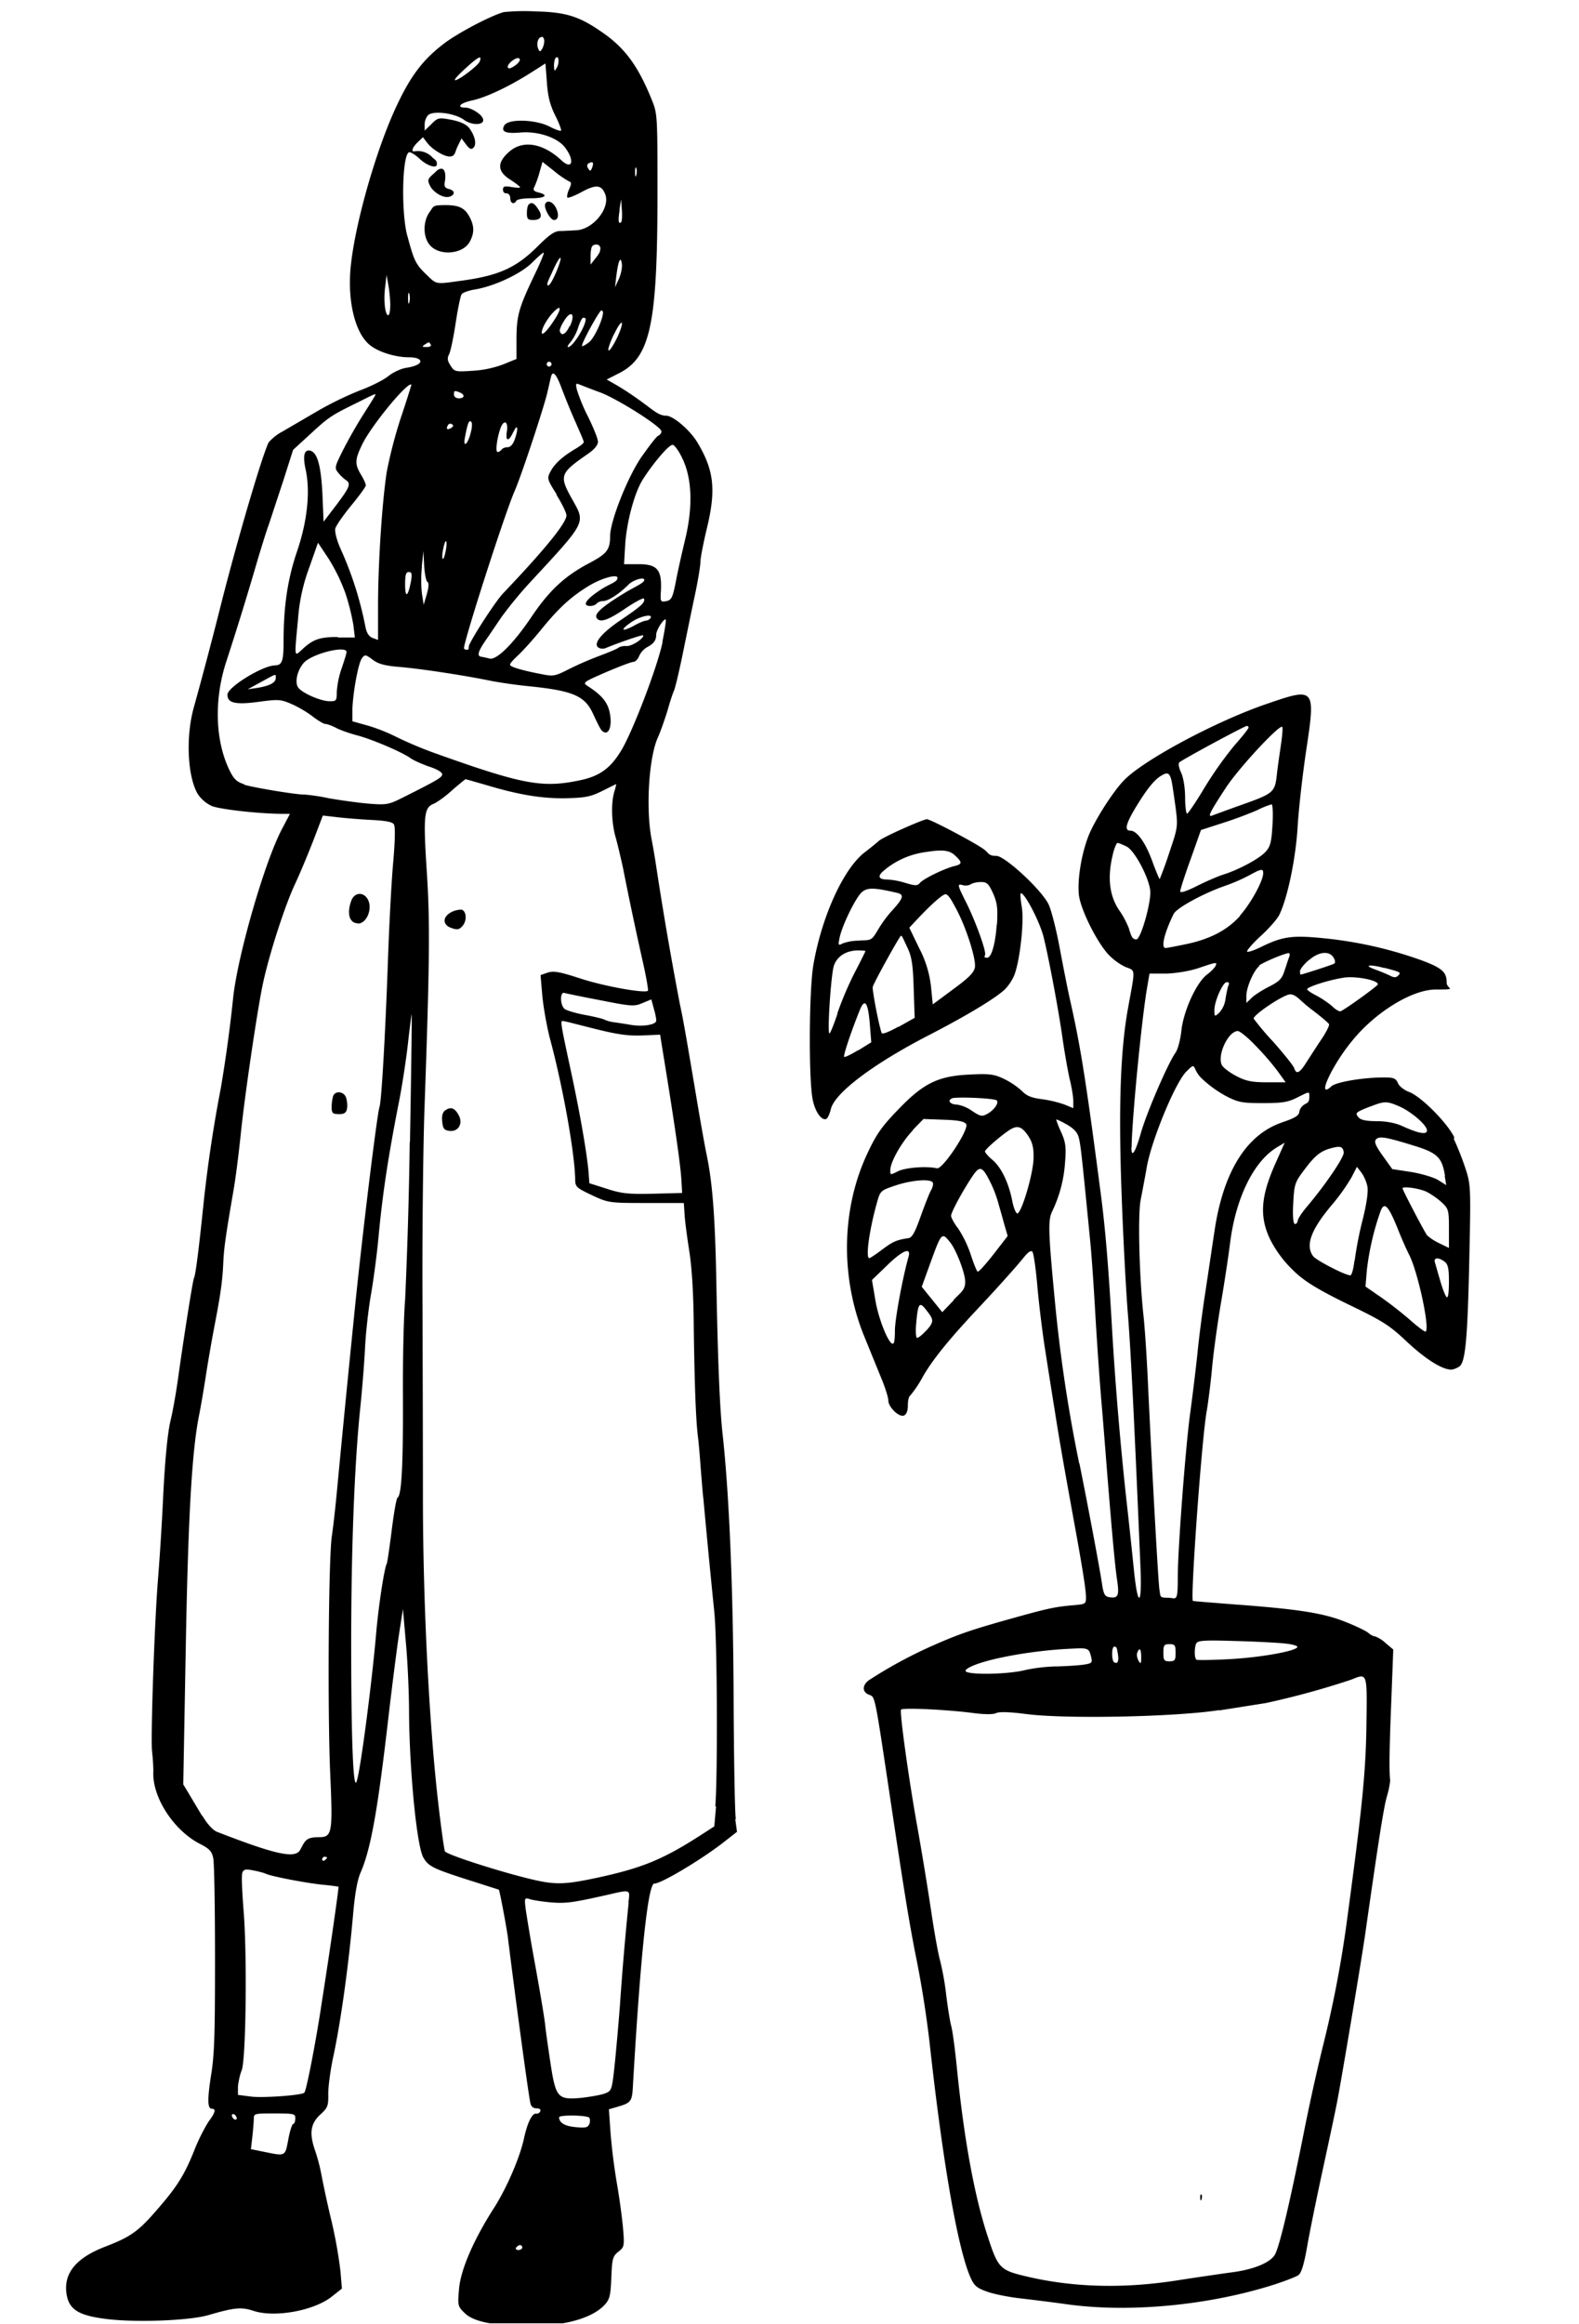 <svg viewBox="0 0 274 403" fill="none" xmlns="http://www.w3.org/2000/svg"><g clip-path="url(#a)" fill="#000"><path d="M80.04 157.74a3.8 3.8 0 0 0-1.7.42c-1.56.8-1.6 2.2-.04 2.75 1.06.38 1.4.3 1.95-.34.85-.93.68-2.7-.21-2.83Z"/><path d="M127.68 315.44c-.17-1.18-.34-10.93-.38-21.64-.08-18.3-.76-34.61-1.9-45.03-.51-4.53-.85-13.18-1.1-26.77-.22-10.89-.64-16.82-1.7-21.86-.34-1.65-1.1-5.93-1.7-9.53-1.98-11.74-2.32-13.69-2.92-16.48a635.4 635.4 0 0 1-4.02-23.3 124.1 124.1 0 0 0-.93-5.5c-.97-5.3-.42-13.82 1.06-17.29.6-1.31 1.35-3.56 1.78-4.95.38-1.4.89-2.89 1.06-3.27.2-.38.84-3.05 1.44-5.93.59-2.88 1.52-7.45 2.11-10.2.6-2.76 1.06-5.56 1.06-6.23 0-.68.51-3.27 1.1-5.76 1.66-6.78 1.27-10.21-1.69-15.08-1.27-2.08-4.15-4.54-5.38-4.54-1.23 0-2.2-.93-3.77-2.07a56.38 56.38 0 0 0-4.66-3.14l-1.86-1.06 2.16-1.1c5.42-2.75 6.65-8.47 6.65-31.18 0-13.6 0-13.8-1.02-16.3-2.28-5.64-4.53-8.77-8.25-11.4-4.16-2.96-6.48-3.73-11.9-3.85a35.9 35.9 0 0 0-5.51.12c-2.29.64-7.92 3.6-10.33 5.43-3.56 2.7-5.72 5.46-8.14 10.59-3.47 7.24-7.2 20.07-8.04 27.74-.68 5.97.6 11.6 3.09 13.81 1.44 1.31 4.53 2.29 7.03 2.29s2.8 1.31-.5 1.82c-.94.13-2.34.8-3.18 1.48-.85.68-3.01 1.74-4.83 2.42a58.43 58.43 0 0 0-7.41 3.6l-6.1 3.56a8.35 8.35 0 0 0-2.37 1.86c-1.06 2.03-5.34 16.52-8.26 28.04a780.01 780.01 0 0 1-4.7 17.8c-1.48 5.12-1.15 12.2.68 15.2a5.99 5.99 0 0 0 2.4 2.03c1.36.55 7.8 1.32 12.25 1.36h1.31l-1.4 2.67c-3 5.67-7.75 22.15-8.47 29.4a247.97 247.97 0 0 1-2.11 15.42 240.76 240.76 0 0 0-2.97 19.7c-.89 8.68-1.44 12.87-1.7 13.3-.2.33-1.86 10.88-2.79 17.62-.3 2.11-.84 5.33-1.31 7.24-.5 2.2-.93 6.74-1.23 12.7a472.3 472.3 0 0 1-.89 14.37c-.63 7.54-1.31 27.66-1.06 30.07.13 1.2.26 2.88.22 3.82-.09 4.4 3.64 10.04 8.13 12.32 1.65.85 2.03 1.28 2.28 2.5.17.85.3 8.6.3 17.29 0 12.75-.08 16.64-.68 20.29-.68 4.36-.63 5.84.17 5.84s.43.85-.63 2.25a32.3 32.3 0 0 0-2.54 5.17c-1.7 4.19-2.97 6.22-6.78 10.54-2.92 3.35-4.36 4.32-8.55 5.93-5.21 2-7.42 4.75-6.7 8.52.47 2.37 2.04 3.39 6.4 3.98 5 .72 14.7.38 18.12-.6 4.62-1.35 5.76-1.43 7.84-.76 3.68 1.23 10.5 0 13.6-2.45l1.77-1.4-.25-3a79.37 79.37 0 0 0-1.61-8.95 186.1 186.1 0 0 1-1.7-7.83 31.49 31.49 0 0 0-1.05-4.03c-1.1-3.09-.85-4.78.84-6.35 1.32-1.19 1.44-1.53 1.4-3.64 0-1.27.38-4.11.85-6.31 1.31-6.02 2.7-16.06 3.47-24.87.3-3.43.72-5.89 1.31-7.2 1.78-4.11 2.97-10.89 4.83-27.03.6-5.12 1.4-11.44 1.78-13.98l.72-4.66.5 5.72c.3 3.14.56 8.69.56 12.29.08 10.2 1.35 23.21 2.5 25.12.89 1.52 1.69 1.9 7.92 3.9 2.79.88 5.12 1.64 5.16 1.64.13.09 1.31 6.32 1.57 8.27 1.14 9.27 3.51 26.9 3.9 28.72.12.63.5.93 1.05.93s.8.21.68.5c-.13.3-.42.47-.68.43-.72-.17-1.56 1.53-2.16 4.32-.72 3.3-2.96 8.51-5.2 12.03-3.48 5.42-5.76 10.63-6.06 13.98-.25 2.92-.25 3.05.97 4.24 1.53 1.52 5.13 2.24 11.31 2.24 6.06 0 10.84-1.35 13-3.68.85-.94 1.02-1.57 1.14-4.7.13-3.31.26-3.73 1.23-4.5 1.02-.8 1.06-.97.8-4.1-.16-1.79-.63-5.26-1.05-7.67a106.9 106.9 0 0 1-1.1-8.64l-.3-4.28 1.74-.51c2.03-.6 2.28-.93 2.41-3.22 1.31-22.83 2.63-35.41 3.73-35.41 1.23 0 8.3-4.24 12.07-7.2l2.28-1.78-.3-2.16.1-.05Zm-17.28-286.31c.13.3.13.85 0 1.27-.12.42-.2.17-.2-.5 0-.73.08-1.02.2-.77Zm-2.92 7.33.3-1.9.13 1.86c.08 1.01 0 1.94-.09 2.07-.5.5-.6-.17-.3-2.03h-.04Zm-.5 11.22c.3-2.5.76-3.43.93-1.86.08.6-.17 1.74-.51 2.54l-.68 1.44.25-2.12Zm-.43 10.3c.68-1.44 1.31-2.3 1.36-1.95.08.38-.38 1.65-.98 2.84-1.57 3.05-1.9 2.24-.38-.94v.05Zm-39.17-3.3c-.55 0-.85-2.55-.55-4.88l.25-2.12.3 1.7c.17.93.34 2.5.34 3.47 0 .98-.13 1.78-.34 1.78v.04Zm22.57 335.49c-.38 0-.55-.22-.38-.43.17-.2.42-.42.68-.42.25 0 .38.21.38.42s-.3.43-.68.43Zm24.6-210.75.3 1.91c2.16 13.13 3.22 20.5 3.39 23.26l.13 2.28-5 .13c-4.2.09-5.46 0-8.05-.85l-3.05-.97-.12-1.65c-.22-3.01-1.4-10-3.1-17.88-1.73-8-1.82-8.6-1.43-8.6.38 0 2.54.6 5.42 1.31 4.02 1.02 5.88 1.28 8.34 1.2l3.18-.14Zm-1.52-6.1.42 1.57c.26.85.43 1.78.43 2.08 0 .72-2.25 1.1-4.36.76a93.9 93.9 0 0 0-3.01-.47 5.7 5.7 0 0 1-1.65-.46c-.22-.13-1.74-.51-3.35-.8-1.6-.3-3.22-.77-3.56-1.07-.76-.63-.8-2.96-.04-2.75.3.08 3.14.68 6.27 1.27 5.33 1.06 5.89 1.1 7.28.5l1.53-.63h.04Zm1.95-62.01c-.85 4.2-5.17 15.5-7.16 18.8-1.9 3.14-3.77 4.5-7.28 5.22-6.48 1.35-9.87.72-25.37-4.83a69.44 69.44 0 0 1-6.31-2.67 30.69 30.69 0 0 0-5.12-2.03l-2.59-.72v-2.08c.09-2.88 1.02-8 1.65-8.85.51-.68.64-.68 1.87.25 1.01.76 2.16 1.06 4.83 1.27 3.76.34 10.54 1.36 15.37 2.33 1.6.34 4.83.8 7.11 1.02 7.37.76 9.45 1.65 10.84 4.57 1.4 2.97 1.53 3.22 2.08 3.4.85.29 1.31-1.32.93-3.27-.34-1.86-1.31-3.1-3.77-4.7-1.01-.64-.97-.68 3.1-2.46 2.28-.97 4.4-1.78 4.74-1.78.33 0 .8-.46 1.01-1.02a3.4 3.4 0 0 1 1.36-1.52c1.18-.63 1.6-1.19 1.6-2.2 0-.8 1.36-2.88 1.66-2.59.08.09-.17 1.83-.6 3.9l.05-.04Zm-56.37-.85c-3.09 0-4.28.38-6.18 2.16-1.4 1.31-1.36 1.53-.72-5.2a32 32 0 0 1 1.95-8.99l1.52-4.32 1.86 2.8a31.91 31.91 0 0 1 2.93 6.05 39.07 39.07 0 0 1 1.35 5.43l.26 2.16h-2.93l-.04-.09Zm1.53 2.59c0 .2-.38 1.48-.85 2.83a15.77 15.77 0 0 0-.85 4.11c0 1.53-.08 1.61-1.23 1.61-1.6 0-5.04-1.52-5.54-2.5-.64-1.18.25-3.72 1.56-4.61 2.2-1.49 6.9-2.46 6.9-1.44Zm13.89-52.87c-.8 0-.85-.09-.34-.42.8-.51.76-.51 1.06 0 .12.25-.17.42-.72.42Zm2.88 34.99c.17-.85.38-1.44.5-1.31.13.12.09.89-.08 1.73-.17.85-.38 1.44-.5 1.32-.14-.13-.1-.9.08-1.74Zm27.4-41.34c.17 0 .33.16.33.33 0 1.23-1.52 4.45-2.4 5.17-.6.47-1.15.76-1.24.68-.25-.25 3.01-6.18 3.35-6.18h-.04Zm-1.83-7.93v-1.48c0-.8.13-1.6.3-1.74.51-.5 1.4-.3 1.4.39 0 .67-.38 1.14-.85 1.73l-.84 1.06v.04Zm-3.9 14.28c-.2 0 0-.38.43-.85a8.35 8.35 0 0 0 1.32-2.54c.3-.93.67-1.7.89-1.7.2 0 .42.1.42.22 0 1.27-2.25 4.87-3.05 4.87Zm-2.02 25.63c.93 1.48 1.73 3.09 1.73 3.56 0 1.3-3.64 5.8-10.97 13.5-1.4 1.45-5.97 8.57-5.97 9.24 0 .68-.2.55-.42.55-.21 0-.42-.12-.42-.25 0-1.31 7.07-23.34 8.8-27.28 1.23-2.84 5-14.28 5.64-16.94.3-1.28.59-2.59.67-2.88.3-1.15.94-.43 1.87 2.11.55 1.44 1.6 4.07 2.37 5.76.76 1.74 1.44 3.27 1.44 3.48 0 .21-.72.76-1.61 1.27-2.16 1.31-3.47 2.5-4.2 3.9-.59 1.14-.54 1.3 1.1 3.9l-.03.08Zm-15.88-9.96c.46-2.41.67-3 1.05-2.75.22.13.22.89 0 1.74-.46 2.11-1.44 3.05-1.05 1.01Zm8.42-.93c.72-1.65.9-.6.21 1.31-.3.85-.76 1.32-1.22 1.32-.47 0-.9.2-1.06.42-.17.21-.47.42-.68.42-.42 0-.13-2.37.5-4.15.6-1.56 1.36-1.18 1.11.51-.3 1.87.34 1.9 1.14.09v.08Zm5.76-11.78c0-.2.21-.42.43-.42.2 0 .42.21.42.42 0 .22-.21.43-.42.43a.46.46 0 0 1-.43-.43Zm3.98-6.6c-.67 1.44-1.4 1.82-1.7.89-.08-.22.26-1.06.77-1.83 1.19-1.94 2-1.18.98.98l-.05-.04Zm-3-2.2c1.35-1.49 1.73-1.15.67.63-1.22 2.03-2.5 3.43-2.5 2.71 0-.72.81-2.2 1.83-3.35Zm.12-7.46c1.27-2.8 1.82-2.92.77-.21-.77 1.9-1.44 3.05-1.7 2.8-.25-.26.34-1.24.93-2.6Zm-3.34 1.06c-2.59 5.46-2.97 6.78-3 10.8v3.52c-.05 0-2.17.88-2.17.88a18.14 18.14 0 0 1-5.33 1.15c-3.14.21-3.27.17-3.94-.9-.55-.84-.6-1.26-.26-1.94.26-.47.77-2.92 1.15-5.42.38-2.5.84-4.79 1.06-5.04.2-.26 1.18-.6 2.15-.77 3.48-.55 8.14-2.75 10.08-4.7 1.02-1.01 1.91-1.78 2-1.7.08.1-.68 1.96-1.74 4.12Zm-13 21.14c-.47 0-.85-.3-.85-.64 0-.72.08-.76 1.02-.38.93.38.84 1.02-.17 1.02Zm-1.9 4.65c.16-.25.46-.33.71-.16.3.16.26.38-.13.63-.67.42-.97.21-.59-.42v-.05Zm24.72 31.35c.47 0 .94-.21 1.1-.42.17-.21.64-.43 1.1-.43.9 0 2.8-1.22 4.45-2.88.8-.8 2.71-1.35 2.71-.8s-1.56 1.14-3.51 2.33c-3.81 2.33-5.21 3.56-4.75 4.28.55.89 1.95.42 5-1.66 1.7-1.14 3.13-1.9 3.22-1.69.21.68-.5 1.31-4.07 3.73-3.38 2.29-4.87 4.15-3.8 4.78.29.18.8.22 1.14.09 2.24-.93 6.05-2.24 6.48-2.24.3 0 0 .46-.68.97-.68.5-1.61.93-2.12.89-.5-.04-1.14.08-1.4.3-.25.2-1.78.84-3.39 1.44a57.5 57.5 0 0 0-5.33 2.33c-2.25 1.14-2.58 1.22-4.62.8-3.38-.64-5.46-1.27-5.46-1.61 0-.34.68-.97 1.52-1.78.85-.8 2.55-2.71 3.77-4.2 3.14-3.89 5.3-5.84 8.35-7.7 2.24-1.36 5-2.12 5-1.4 0 .72-1.23.97-2.76 1.95-2.7 1.73-3.51 2.92-1.95 2.92Zm10.42 2.12c-.13.21-.5.42-.76.42-.25 0-1.23.38-2.12.9-2.16 1.14-2.45.76-.42-.64 1.56-1.06 3.85-1.53 3.3-.68Zm3.81-30.08c.34 0 1.1 1.02 1.7 2.3 1.73 3.5 1.9 8.46.5 14.22-.59 2.46-1.3 5.6-1.56 7.04-.6 3.05-.77 3.43-1.9 3.6-.77.12-.85-.05-.73-1.74.21-3.85-.63-4.79-4.28-4.7h-2.11l.2-3.43c.26-3.94 1.62-9.03 3.06-11.27 1.73-2.75 4.49-5.97 5.08-5.97l.04-.05Zm-1.9-2.28c0 .3-.26.59-.55.72-.3.12-1.61 1.82-2.97 3.77-2.41 3.55-5.38 11.1-5.38 13.64 0 2.54-.72 3.13-3.8 4.78-4.07 2.16-6.78 4.66-9.83 9.2-3.14 4.66-6.1 7.62-7.33 7.24-.47-.13-1.1-.25-1.35-.3-.85-.08-.64-.89.76-2.92.72-1.02 1.95-2.88 2.8-4.1a72.1 72.1 0 0 1 4.95-5.98c9.74-10.5 9.53-10.17 7.28-14.2-2.37-4.23-2.24-4.57 2.63-7.96 1.14-.76 1.78-1.56 1.78-2.11 0-.56-.77-2.42-1.7-4.33a30.2 30.2 0 0 1-1.95-4.7c-.25-1.1-.2-1.18.51-.89.43.17 2.03.8 3.56 1.36 3.1 1.18 10.59 5.93 10.59 6.73v.05Zm-12.58-46.52c.68-.42.89-.12.55.77-.25.63-.34.63-.68.12-.25-.38-.21-.72.13-.93v.04Zm-5.72-18.3c.51-.5.64.94.13 1.74-.38.68-.42.64-.47-.34 0-.59.13-1.23.3-1.4h.04Zm-2.45-3.64c.25 0 .42.34.42.76 0 .43-.17 1.02-.38 1.36-.34.55-.43.5-.68-.08-.34-.9 0-2 .64-2v-.04Zm-4.96 4.03c1.19-.8 1.61 0 .47.84-.43.34-.94.6-1.1.6-.64 0-.3-.8.63-1.44Zm-8.13 1.3c2.2-1.98 2.75-2.2 2.29-1-.3.71-3.94 3.47-4.28 3.17-.13-.13.8-1.1 1.99-2.16Zm-9.91 40.76c-.13.42-.21.08-.21-.76 0-.85.08-1.15.21-.77a2.9 2.9 0 0 1 0 1.49v.04Zm-.34-11.56c-1.1-4.07-.89-14.11.3-14.5.25-.08 1.1.43 1.86 1.15 1.27 1.19 2.97 1.74 2.97.93 0-.8-.39-.76-.85-1.27a3.43 3.43 0 0 0-3.05-.97c-.64.08-.3-.76.6-1.61l.88-.85.8 1.06c.9 1.1 2.84 2.29 3.82 2.29.97 0 .93-.72 1.31-1.57l.76-1.57.8 1.06c.6.8.9.93 1.28.55.6-.59.25-2.11-.76-3.43-.51-.63-1.53-1.1-3.05-1.4-2.2-.42-2.38-.38-3.48.72l-1.18 1.15v-1.1c0-.6.3-1.32.63-1.61.98-.8 4.66-.3 6.19.84 1.27.94 3.34.98 3.34.05 0-.94-2.16-2.16-3-2.16-1.78 0-1.06-.8 1.14-1.27 2.37-.51 6.52-2.46 10.54-5.05l2.12-1.35.25 3.3c.17 2.46.56 3.94 1.44 5.72.68 1.32 1.1 2.5 1.02 2.63-.13.13-1.06-.21-2.03-.72-2.46-1.23-7.07-1.36-7.8-.21-.67 1.1.18 1.48 2.67 1.27 3.05-.3 6.53.84 7.84 2.58 1.74 2.29 1.27 3.98-.6 2.25-3.21-3.01-6.73-3.6-9.1-1.49-2.12 1.87-2.07 3.4.21 4.83.93.6 1.7 1.19 1.7 1.32 0 .12-.68.08-1.49-.05-1.18-.2-1.48-.12-1.48.43s.3.67.64.67.63.39.63.85c0 .9.64 1.15 1.06.43.13-.26 1.31-.43 2.58-.43 2.42 0 3.1-.55 1.23-1.01-.84-.22-.97-.43-.67-1.02.2-.42.63-1.53.88-2.5l.51-1.78 2.04 1.61a16 16 0 0 0 2.58 1.78c.42.13.42.42 0 1.35-.3.64-.42 1.32-.3 1.45.13.12 1.27-.3 2.5-.98 2.5-1.35 3.43-1.23 4.07.42.89 2.38-2.08 6.06-5 6.23-.85.04-2.12.13-2.84.13-.97 0-1.9.68-3.85 2.62-3.77 3.77-6.78 5.13-13.43 6.02-4.4.6-4.1.68-5.97-1.14-1.82-1.74-2.12-2.42-3.26-6.7v.05Zm2.5 57.4.3-2.76.12 2.54c.09 1.4.34 2.67.55 2.8.3.17.26.89-.08 2.12l-.55 1.86-.3-1.9a21.31 21.31 0 0 1 0-4.67h-.04Zm-1.86 2.45c-.51 2.75-1.02 3.05-1.02.64 0-1.74.13-2.2.64-2.2.5 0 .59.29.38 1.6v-.04Zm.08-34.06s-.76 2.54-1.78 5.55a79.78 79.78 0 0 0-2.5 9.53c-.8 5.13-1.52 15.8-1.52 23.34v5.85l-.93-.34c-.64-.25-1.06-.85-1.27-1.99a60.72 60.72 0 0 0-4.32-13.51c-.64-1.44-1.02-2.93-.9-3.48.14-.5 1.36-2.28 2.76-3.98 1.4-1.7 2.54-3.26 2.54-3.51 0-.26-.38-1.1-.85-1.87-1.1-1.82-1.05-2.62.26-5.3 1.6-3.26 7.83-10.8 8.47-10.29h.04Zm-29.1 69.26c-1.18-.34-1.73-.89-2.4-2.24-2.59-5.17-2.8-12.46-.6-19.1a560.87 560.87 0 0 0 5.42-17.59c.6-1.99 1.44-4.74 1.95-6.14l2.54-7.7 1.65-5.18 3-2.75c3.18-2.92 3.52-3.18 8.18-5.46 3.47-1.74 3.3-1.66 2.92-.98-.17.3-1.1 1.78-2.07 3.3a85.83 85.83 0 0 0-3.35 5.9c-1.52 3.04-1.52 3.13-.8 4.02a7 7 0 0 0 1.31 1.23c.9.59.6 1.27-1.7 4.32l-2.2 2.88-.2-4.83c-.26-5-.9-7.25-2.17-7.5-1.01-.21-1.27.93-.72 3.39.8 3.77.26 8.9-1.52 14.1-1.61 4.75-2.33 9.4-2.33 15.55 0 3.43-.25 4.15-1.44 4.2-2.16 0-8.3 3.77-8.3 5.08s1.02 1.82 5.2 1.27c3.7-.5 4.03-.47 5.98.38 1.14.5 2.8 1.48 3.64 2.16.9.68 1.87 1.27 2.16 1.27.3 0 1.15.3 1.87.68.71.38 2.28.93 3.55 1.27 2.63.68 7.8 2.88 9.36 3.98.6.43 2.08 1.06 3.3 1.49 1.32.42 2.2.97 2.2 1.3 0 .56-.8 1.02-6.98 4.12-2.37 1.18-2.75 1.22-5.93.97-1.86-.17-4.91-.6-6.78-.93a33.8 33.8 0 0 0-4.23-.64c-1.27.05-8.68-1.18-10.42-1.7l-.08-.12Zm5.55-18.38c0 .8-1.05 1.35-3.17 1.7l-1.7.25 2.33-1.27c2.8-1.53 2.54-1.45 2.54-.68Zm-12.78 197.31-2.33-3.9-.94-1.56.43-23.47c.42-23.04 1.06-34.1 2.28-40.37.34-1.65.9-5 1.28-7.46.38-2.45 1.05-6.26 1.48-8.47.97-5.04 1.35-7.54 1.48-10.84.13-2.5.38-4.32 1.74-12.24.38-2.12.93-6.48 1.27-9.75.67-6.6 2.8-21.1 3.8-25.96 1.02-4.96 3.82-13.73 5.64-17.58.89-1.9 2.33-5.38 3.22-7.67l1.6-4.2 2.6.3c1.43.17 4.1.38 5.96.47 2.37.13 3.52.34 3.77.76.26.38.21 2.84-.13 6.7-.3 3.34-.72 11.3-.93 17.7-.46 12.67-1.1 23.68-1.44 24.61-.42 1.23-3.09 22.92-4.44 36.6a4517.66 4517.66 0 0 0-2.97 30.29c-.25 2.67-.63 6.01-.84 7.41-.6 3.65-.77 30.55-.3 41.26.46 10.38.34 11.06-1.95 11.06s-2.41.63-3.26 2.2c-.85 1.57-4.2.85-14.44-3.13-.68-.26-1.7-1.36-2.54-2.8l-.04.04Zm21.68 7.25c0 .08-.21.3-.43.46-.2.17-.42.04-.42-.17 0-.2.21-.46.42-.46.22 0 .43.08.43.17Zm-16.1 45.36c-.2-.12-.42-.46-.42-.67 0-.21.21-.3.43-.17.2.12.42.46.42.67 0 .22-.21.3-.42.17Zm10.21.8c-.21.14-.6 1.36-.85 2.8-.55 2.84-.46 2.8-4.02 2.08l-2.45-.5.25-2.17c.13-1.18.25-2.58.25-3.1 0-.92.17-.92 3.6-.92s3.6.08 3.6.8c0 .72-.17.93-.38 1.06v-.04Zm4.83-20.07c-1.06 6.78-2.54 14.32-2.88 14.66-.47.46-7.16.93-9.19.68l-2.33-.3v-1.48c.09-.8.34-2.04.64-2.76.76-1.73.97-20.33.33-27.83-.25-3.18-.38-6.1-.2-6.48.2-.55.59-.64 1.86-.38.89.17 1.86.42 2.24.6.89.42 6.9 1.6 9.95 1.9 1.4.13 2.59.3 2.63.34.08.08-1.4 10.55-3.05 21v.05Zm15.41-150.17a862.3 862.3 0 0 1-.8 27.32c-.25 2.93-.42 10.55-.38 16.95.04 11.48-.21 16.94-.93 17.37-.21.12-.64 2.67-1.02 5.67-.38 3.01-.76 5.6-.85 5.76-.42.72-1.44 7.33-1.86 12.25-.76 8.76-2.75 23.93-3.39 25.58-.59 1.57-.93-7.75-.93-23.8 0-16.36.55-31.06 1.57-40.97.34-3.26.72-8.04.84-10.59.13-2.54.6-6.78 1.06-9.32.43-2.54 1.02-6.94 1.27-9.74.72-7.7 1.7-14.06 3.6-23.72.55-2.8 1.23-7.33 1.53-10.04.3-2.71.6-4.91.63-4.87.05.04-.08 10-.3 22.11l-.04.04Zm31.13 170.3c-.21.58-.68.67-2.37.5-1.86-.17-2.84-.76-2.84-1.7 0-.46 5-.38 5.25.09.13.21.13.72 0 1.1h-.04Zm6.86-38.43a541.9 541.9 0 0 0-1.52 17.88c-.26 3.38-.68 8.09-.93 10.46-.47 4.28-.51 4.32-1.78 4.79-.72.25-2.5.55-3.94.72-4.07.38-4.45 0-5.34-5.64-.38-2.54-.84-5.63-.97-6.94-.13-1.28-.9-5.77-1.65-9.96a348 348 0 0 1-1.7-9.91c-.3-2.25-.25-2.29.68-2 .55.18 2.2.43 3.68.56 2.63.21 3.77.04 9.79-1.31 4.06-.94 3.94-.98 3.64 1.3l.04.05Zm15.16-16.65-.3 3.43-2.37 1.53c-6.52 4.2-10.16 5.68-17.74 7.33-5.3 1.14-7.07 1.27-10.38.59-4.9-1.02-15.83-4.45-16.26-5.13-.12-.25-.72-4.44-1.27-9.4-1.52-13.72-2.5-33.68-2.54-50.92 0-8.38-.04-24.48-.08-35.8-.05-11.3.12-25.87.34-32.4.93-26.1.97-32.66.42-41.21-.64-9.83-.5-11.23 1.14-11.9.64-.26 2.12-1.32 3.26-2.38a59 59 0 0 1 2.29-1.9c.08 0 1.7.46 3.6 1.01 5.67 1.7 9.7 2.37 13.9 2.29 3.34-.09 4.22-.25 6.26-1.27 1.31-.64 2.37-1.19 2.41-1.19 0 0-.08.6-.34 1.36-.59 2.03-.46 5.38.22 7.8.33 1.14.88 3.5 1.27 5.25a630.11 630.11 0 0 0 3.47 16.43c.6 2.63.97 4.87.89 5-.51.5-7.58-.76-11.73-2.12-3.65-1.19-4.66-1.35-5.68-1.02l-1.23.43.3 3.51c.17 1.91.76 5.26 1.31 7.42 2.25 8.3 4.32 19.9 4.4 24.48 0 1.31.22 1.48 2.89 2.75 2.83 1.32 2.96 1.36 9.4 1.36h6.56l.13 1.9c.04 1.02.42 3.9.8 6.32.47 2.92.77 7.62.8 13.76.14 9.54.35 15.64.73 18.64.13.94.34 3.52.5 5.72.18 2.2.35 4.4.43 4.87a1926.09 1926.09 0 0 0 1.9 19.7c.52 4.87.6 28.17.18 33.68l.12.08Z"/><path d="M77.29 192.51c-.47.34-.68.98-.55 2 .12 1.22.34 1.48 1.27 1.6 1.52.17 2.37-1.27 1.6-2.7-.67-1.28-1.4-1.53-2.28-.9h-.04Zm18.84-154.36c.68 0 .9-.76.47-1.82-.47-1.27-1.65-1.82-2-.93-.25.68.9 2.75 1.53 2.75Zm-3.63 0c1.39 0 1.73-.68.88-1.9-.68-1.06-1.14-1.27-1.65-.77-.17.17-.3.8-.3 1.49 0 .97.17 1.18 1.02 1.18h.04Zm-14.4-4.06c.92-.39.84-1.06-.22-1.32-.68-.17-.85-.46-.68-1.31.21-1.19 0-2.2-.59-2.2-.6 0-.85.42-1.44.93-.97.85-1.02 1.06-.55 2.03.63 1.23 2.46 2.25 3.43 1.87h.04Zm-19.28 159.11c.93 0 1.27-.22 1.4-.98.09-.55 0-1.4-.17-1.9-.38-1.07-1.86-1.24-2.24-.26a7.42 7.42 0 0 0-.26 1.9c0 1.06.17 1.23 1.23 1.23h.04Zm3.31-33.05c1.44 0 2.5-2.41 1.78-4.02-.68-1.49-2.33-1.49-2.93 0-.84 2.24-.38 3.98 1.15 3.98v.04Zm19.39-118.23c.8-1.52.8-2.67 0-4.23-.84-1.61-1.82-2.12-4.19-2.12s-2.03.17-2.8 1.23c-1.14 1.6-1.14 4.23 0 5.63 1.61 2.03 5.85 1.7 7-.55v.04Zm170.84 155.3c-1.27-2.59-5.85-7.16-7.88-7.88-.8-.3-1.7-.98-1.9-1.53-.38-.85-.77-.97-2.46-.97-3.64 0-8.26.8-9.06 1.52-2.75 2.5.04-3.64 3.68-8 4.07-4.96 10.38-8.77 14.4-8.77s1.9-.05 1.9-1.19c0-1.82-.76-2.54-4.44-3.9a70.56 70.56 0 0 0-16.9-3.8c-5.54-.56-7.2-.3-10.97 1.56-1.14.55-2.16.89-2.32.76-.13-.13.88-1.35 2.32-2.67 1.44-1.31 2.93-3 3.27-3.72 1.44-2.97 2.83-9.7 3.17-15.17.17-3.05.85-9.02 1.48-13.26 1.66-11.01 1.61-11.05-6.98-8.09-8.73 3-21.18 9.66-24.6 13.17-1.96 2-5.3 7.25-6.28 9.92-1.22 3.26-1.86 7.58-1.56 10.08.34 2.5 2.96 7.8 5 10.12a10.4 10.4 0 0 0 3 2.25c1.86.76 1.82 0 .5 7.24-1.3 7.2-1.64 17.03-1.13 31.35.25 7.45.76 17.07 1.1 21.39.55 6.74 1.22 20.71 2.2 44.06.3 6.94-.47 7.24-1.15.42-.25-2.46-.8-7.75-1.27-11.86a600.9 600.9 0 0 1-2.5-29.66c-.63-11.1-1.18-17.45-1.9-23.08-2.63-20.16-3.56-25.93-5.3-33.68-.46-1.99-1.3-6.27-1.9-9.49-.6-3.22-1.48-6.65-1.95-7.58-1.31-2.58-7.58-8.34-9.02-8.34-1.44 0-1.31-.51-2.12-1.1-1.44-1.1-9.31-5.26-9.95-5.26-.63 0-7.53 3.05-8.3 3.73-.42.38-1.52 1.27-2.41 1.95-3.69 2.75-7.5 11.05-8.98 19.53-.76 4.4-.85 19.74-.13 23.38.43 2.2 1.61 3.81 2.42 3.35.2-.13.55-.9.72-1.61.59-2.8 7.32-7.88 17.02-12.88 6.4-3.3 11.44-6.31 13.17-7.92a8.04 8.04 0 0 0 1.61-2.38c.97-2.28 1.78-9.19 1.36-11.86-.22-1.27-.3-2.33-.22-2.41.51-.5 3.3 4.79 3.99 7.54.93 3.77 2.58 12.58 3.26 17.37.38 2.67.97 6.01 1.3 7.41.35 1.4.6 3.05.6 3.73v1.18l-1.52-.63a20.3 20.3 0 0 0-3.9-.93c-1.78-.22-2.67-.55-3.51-1.44a13.57 13.57 0 0 0-3.1-2.08c-1.69-.8-2.45-.93-5.84-.76-5.59.25-8.13 1.48-12.58 6.14-2.8 2.88-3.77 4.28-5.3 7.58-4.48 9.53-4.7 21.35-.58 31.56l2.92 7.16c.72 1.7 1.31 3.56 1.31 4.07 0 1.18 1.86 2.96 2.71 2.62.42-.17.68-.8.68-1.73 0-.94.17-1.57.42-1.74a20 20 0 0 0 2.2-3.3c1.74-3.01 4.5-6.4 9.5-11.74 3.63-3.85 6.98-7.62 8.12-9.06.6-.72 1.1-1.1 1.36-.85.2.21.59 2.8.85 5.76.25 2.97.84 7.8 1.3 10.8.47 3.01 1.2 7.71 1.66 10.5.8 5.13 1.4 8.6 3.22 18.65 1.65 8.98 2.28 12.96 2.28 14.23 0 1.27-.08 1.19-2.88 1.44-2.96.3-4.19.6-11.56 2.67-5.8 1.65-7.87 2.37-12.45 4.4a79 79 0 0 0-10.75 5.85c-1.23.89-1.23 2.08 0 2.54 1.06.43.93-.3 3.68 18.05 2.41 16.1 3.13 20.46 4.23 26.26a186.4 186.4 0 0 1 2.55 15.67c2.28 20.84 4.9 36.05 7.15 41.1.64 1.43 1.1 1.81 2.93 2.45 1.18.42 3.76.93 5.67 1.14 1.9.22 5.67.68 8.34 1.06 10.67 1.44 24.06.17 35.15-3.26 2.2-.68 4.37-1.52 4.79-1.82.55-.38 1.01-1.95 1.6-5.38.47-2.63 1.7-8.64 2.72-13.3 1.01-4.66 2.16-10 2.5-11.86.72-3.77 4.32-25.12 4.9-29.44 2.21-15.46 3.06-20.89 3.6-22.88.39-1.27.64-2.67.6-3.05-.17-1.73-.13-5.3.21-13.68l.34-8.9-1.35-1.14a5.4 5.4 0 0 0-1.82-1.14c-.26 0-.77-.26-1.15-.6-.38-.33-2.2-1.22-4.06-1.94-3.81-1.53-8.3-2.2-19.27-3.01-3.86-.3-7.03-.55-7.12-.6-.46-.33 1.57-28.72 2.42-33.04.2-1.18.63-4.4.89-7.2.25-2.8.97-7.96 1.56-11.43.6-3.48 1.32-8.26 1.61-10.6 1.02-7.79 4.15-14.06 8.18-16.43l1.27-.76-1.74 3.9c-2.41 5.5-2.63 8.89-.85 12.74a19.8 19.8 0 0 0 3.9 5.34c1.7 1.7 3.56 3.05 9.53 5.97 6.18 2.97 7.32 3.69 10.37 6.57 3.22 3 6.1 4.83 7.67 4.83.38 0 1.01-.25 1.44-.55 1.06-.76 1.44-4.96 1.74-19.82.25-11.36.2-11.82-.73-14.62a49.25 49.25 0 0 0-1.98-5l.08-.3Zm-98.67-46.52a14.18 14.18 0 0 1 6.22-2.83c3.52-.6 4.79-.51 5.84.5 1.28 1.19 1.23 1.49-.16 1.82-1.74.43-5.38 2.2-5.97 2.93-.43.5-.77.5-2.46 0a13.2 13.2 0 0 0-3.14-.6c-1.73 0-1.86-.67-.3-1.82h-.03Zm-8.35 25.04c-.63 1.9-1.27 3.47-1.4 3.47-.42 0 .26-10.3.77-11.77.55-1.61 2.11-2.59 4.1-2.63.77 0 1.36.04 1.36.13 0 .08-.85 1.78-1.86 3.72a58.51 58.51 0 0 0-3 7.04l.03.04Zm3.6 6.35c-1.23.76-2.33 1.27-2.45 1.19-.22-.21 1.35-4.79 2.75-8.22.85-2.03 1.4-1.19 1.7 2.54l.25 3.14-2.25 1.4v-.05Zm.26-18.97a8.2 8.2 0 0 0-2.92.46c-.85.42-.85.38-.6-.93.47-2.25 2.88-7.16 3.94-8 .97-.77 2.12-.73 5.97.16 1.36.3 1.19.9-.68 2.97a20.9 20.9 0 0 0-2.62 3.56c-.98 1.65-1.1 1.73-3.05 1.73l-.04.05Zm6.73 14.9c-1.86 1.02-2.88 1.4-2.96 1.06-.56-1.69-1.61-7.37-1.53-7.92.13-.67 4.7-8.9 4.91-8.9.22 0 .55.9 1.1 2.04.77 1.61.98 3 1.1 7.12l.17 5.08-2.79 1.57v-.04Zm13.26-10.37c-.13.93-.9 1.78-3.73 3.85l-3.6 2.67-.3-3.05a18.8 18.8 0 0 0-2.03-6.65l-1.74-3.6 1.19-1.27c2.41-2.59 4.57-4.53 5.08-4.53.5 0 1.1 1.1 1.82 2.45 1.7 3.1 3.47 8.6 3.3 10.13Zm3.77-7.33c-.22 3.26-.9 5.76-1.66 5.76-.76 0-.34-.3-.34-.64 0-1.05-1.73-5.76-3.21-8.76-1.66-3.3-1.7-3.48-.64-3.18.42.13 1.06.04 1.36-.17.3-.21 1.1-.38 1.77-.38 1.02 0 1.32.3 2.08 1.95.72 1.65.85 2.58.68 5.42h-.04Zm-7.84 30.16c.72-.34 7.45-.04 7.84.34.42.42-.43 1.65-1.62 2.33-.93.5-1.18.47-2.66-.51a6.45 6.45 0 0 0-2.63-1.1c-1.1 0-1.7-.68-.93-1.02v-.04Zm-6.73 5.47 1.86-1.91 3.51.13c2.55.08 3.6.3 3.9.76.55.89-4.1 7.92-5.08 7.66-1.9-.42-5.46-.12-6.74.51-1.35.68-1.35.68-1.35-.17 0-1.44 2-4.95 3.98-6.99h-.08Zm-.72 21.94c-1.06 3.73-2.38 10.93-2.38 12.83 0 1.9-.16 2.29-.38 2.29-.76 0-2.54-4.49-3.04-7.75l-.56-3.3 2.59-2.5c2.7-2.63 4.23-3.27 3.77-1.57Zm-.05-3.18c-2.07.3-2.7.6-4.57 2-1.06.8-2.08 1.47-2.2 1.47-.68 0 0-4.91 1.31-9.57.6-2.16.64-2.16 3.26-3.05 2.8-.93 6.02-1.19 6.44-.5.13.2 0 .84-.3 1.35-.3.5-1.1 2.58-1.82 4.57-.97 2.76-1.48 3.65-2.12 3.73Zm3.14 15.97c-.72.8-1.48 1.4-1.65 1.31-.17-.12-.26-1.18-.13-2.41.3-3.52.55-3.94 1.65-2.54 1.48 1.86 1.48 2.12.13 3.68v-.04Zm4.78-5.25-2.03 2.11-1.78-2.2-1.78-2.2 1.44-3.98c2-5.5 2.04-5.55 3.52-3.69 1.06 1.36 2.58 5.34 2.58 6.78 0 1.44-.68 1.78-2.03 3.18h.08Zm6.86-7.92c-1.35 1.73-2.58 3.09-2.75 3-.17-.08-.72-1.48-1.23-3.05a19.73 19.73 0 0 0-2.16-4.44c-.67-.85-1.22-1.87-1.22-2.2 0-.64 2.32-4.88 3.93-7.17 1.06-1.48 1.53-1.3 2.71 1.02a20.16 20.16 0 0 1 1.44 3.56c.26.93.77 2.67 1.1 3.9l.64 2.2-2.46 3.18Zm4.2-7.08c-.26.09-.68-.84-.94-2.16-.63-3.22-1.94-5.89-3.47-7.16-.72-.6-1.27-1.27-1.27-1.44 0-.38 2.92-2.88 4.4-3.81 1.28-.76 2-.5 3.1 1.1.72 1.1.97 2.03.93 3.81 0 2.54-2 9.4-2.8 9.66h.05Zm74.1-6.52.26 1.6-1.4-.88c-.76-.47-2.88-1.1-4.7-1.4l-3.26-.5-1.65-2.3c-1.23-1.73-1.52-2.41-1.19-2.83.56-.64 1.62-.47 6.7 1.1 3.98 1.23 4.78 2.03 5.29 5.2h-.04Zm-13-11.99c2.59-1.02 2.93-1.02 5.26 0 2.11.98 4.66 3.22 4.66 4.1 0 .9-1.78.39-4.4-.8-1.1-.5-2.72-.8-4.33-.8-1.78 0-2.75-.21-3.13-.64-.68-.8-.55-.88 1.99-1.9l-.04.04Zm2.5-24.1c2.89.76 2.97.8 2.42 1.35-.38.38-.72.38-1.44 0-.5-.25-1.74-.76-2.67-1.1-1.99-.72-.8-.89 1.7-.21v-.04Zm-1.1 2.88c0 .25-5.63 4.32-6.47 4.66-.22.08-.9-.3-1.49-.9a16.29 16.29 0 0 0-2.7-1.81c-.9-.47-1.62-.94-1.62-1.1 0-.43 4.07-1.7 6.53-2.04 2.07-.25 5.8.47 5.75 1.19Zm-12.02-4.15c1.73-1.53 3.55-1.74 4.32-.51.3.46.34.93.12 1.06-.3.2-5.54 1.9-5.84 1.9-.04 0-.09-.25-.09-.59 0-.34.68-1.19 1.49-1.9v.04Zm.2 8.26c1.75 1.31 3.27 2.58 3.35 2.8.09.2-.5 1.39-1.3 2.58-.81 1.18-1.96 3-2.6 3.98-1.22 1.95-1.77 2.2-2.15 1.06-.13-.43-1.78-2.46-3.64-4.58a46.18 46.18 0 0 1-3.4-4.02c0-.72 5.26-4.2 6.32-4.2 1.06 0 1.7 1.06 3.43 2.38Zm-12.48 3.98c.33 0 1.73 1.1 3.04 2.5a46 46 0 0 1 3.86 4.45l1.4 1.94h-3.22c-2.59 0-3.64-.2-5.3-1.06-1.14-.59-2.28-1.44-2.54-1.9-.89-1.7 1.1-5.93 2.76-5.93Zm-3.22-3.18c-.8.72-.85.72-.85-.46 0-1.53 1.48-4.83 2.12-4.83.63 0 .38.34.25.76s-.34 1.44-.46 2.29a4.46 4.46 0 0 1-1.1 2.28l.04-.04Zm6.9-8.17c.68-.56 4.4-2.12 5.12-2.16.22 0 .26.3.09.72s-.5 1.48-.8 2.37c-.43 1.35-.9 1.82-2.63 2.7-1.19.6-2.54 1.45-3.05 1.96l-.93.89v-1.23c0-1.48 1.27-4.4 2.24-5.17l-.04-.08Zm-3.26-8.65c-2.25 2.5-5.21 4.07-9.53 4.96-1.65.34-3.18.64-3.43.64-.85 0-.21-2.63 1.4-5.9.5-1.05 5.3-3.64 8.98-4.9a31.04 31.04 0 0 0 4.02-1.74c2.24-1.23 2.54-1.27 2.54-.43 0 1.32-2.16 5.26-4.02 7.33l.04.04Zm5.59-15.75c-.17 3.05-.38 3.8-1.23 4.7-1.1 1.19-4.66 3.1-7.37 3.94-.93.3-2.96 1.18-4.57 1.99-1.78.89-2.84 1.23-2.84.89 0-.3.8-2.8 1.82-5.6l1.78-5.03 3.81-1.23a69.33 69.33 0 0 0 5.93-2.2 15.36 15.36 0 0 1 2.5-1.02c.21 0 .3 1.56.17 3.6v-.04Zm1.7-16.99c.12.13 0 1.61-.26 3.3-.25 1.7-.6 4.11-.72 5.34-.34 2.71-.68 2.97-6.18 4.91-2.16.77-4.32 1.57-4.79 1.74-1.14.51-.8-.21 2.16-4.74 2.29-3.48 9.32-11.02 9.78-10.55Zm-17.84 6.14c.47-.46 11.23-6.27 11.7-6.31a.3.3 0 0 1 .29.3c0 .17-1.1 1.56-2.46 3.09a66.14 66.14 0 0 0-5.16 7.28c-1.49 2.5-2.88 4.54-3.05 4.54-.17 0-.34-1.27-.34-2.8 0-1.52-.26-3.34-.68-4.28-.42-.89-.55-1.6-.3-1.86v.04Zm-7.5 7.67c1.91-3.14 3.23-4.75 4.46-5.42 1.05-.6 1.35-.38 1.69 1.06.13.63.42 2.66.68 4.53.42 3.3.38 3.47-1.1 7.84a64.63 64.63 0 0 1-1.66 4.57c-.04.09-.63-1.31-1.27-3.05-1.18-3.26-2.66-5.34-3.8-5.34-1.15 0-.77-1.27 1-4.2Zm-1.22 21.26a16.05 16.05 0 0 0-1.52-2.96c-1.87-2.54-2.33-5.76-1.36-9.83.25-1.19.68-2.16.85-2.16.17 0 .93.3 1.6.64 1.32.67 3.73 5.08 4.07 7.54.26 1.82-1.6 8.55-2.41 8.55-.8 0-.9-.8-1.27-1.78h.04Zm.42 37.92c0-4.28 1.66-21.56 2.63-27.45l.47-2.76h3c1.78-.08 4.07-.46 5.55-.97 3.13-1.06 3.22-1.06 2.92-.38-.13.3-.76.97-1.44 1.48-1.86 1.36-4.1 6.27-4.49 9.7-.17 1.65-.63 3.35-1.06 3.94-1.35 1.95-4.95 10.3-5.97 13.85-.97 3.43-1.65 4.45-1.65 2.54l.04.05Zm.98 87.56c.38-1.02.68-.68.68.76 0 1.18-.09 1.27-.47.6-.25-.43-.34-1.07-.21-1.36Zm-10.08-32.83a262.62 262.62 0 0 1-4.2-27.96c-1.18-12.29-1.22-14.2-.5-15.72a23.11 23.11 0 0 0 2.24-8.43c.21-2.7.13-3.51-.63-5.25a17.5 17.5 0 0 1-.9-2.25c0-.12.81.26 1.79.81 1.22.68 1.9 1.4 2.11 2.25.34 1.14.6 3.68 2 18 .25 2.46.63 8.05.88 12.5.26 4.44.72 11.3 1.06 15.25.34 3.93.8 9.87 1.06 13.13.8 9.87 1.27 15.12 1.65 17.79.43 2.8.21 3.3-1.27 3.09-.84-.13-1.06-.47-1.35-2.46-.3-2.07-2.2-12.32-3.9-20.75h-.04Zm6.1 34.52c-.51-.3-.51-2.75 0-2.75.5 0 .46.5.59 1.14.25 1.31 0 1.95-.6 1.57v.04Zm-25.75 1.27c1.57-1.52 10.67-3.35 18.55-3.68 2.67-.13 2.8-.05 3.17 1.44.26 1.01.13 1.14-1.35 1.35-.9.13-2.97.26-4.58.3-1.65 0-4.19.3-5.71.68-3.47.8-10.97.8-10.08-.05v-.04Zm39.98-4.57c.2-.51 1.3-.6 6.69-.43 3.56.09 7.45.3 8.64.43 1.22.12 2.2.38 2.2.59 0 .68-6.18 1.82-11.65 2.12-3 .17-5.63.2-5.84.12-.38-.2-.42-1.9-.09-2.8l.05-.03Zm4.02 11.6 8.05-1.27a141.7 141.7 0 0 0 14.82-4.06c2.84-1.15 2.75-1.32 2.62 8.09-.12 8.21-.8 14.61-3.43 34.1a197.54 197.54 0 0 1-4.23 21.81 379.1 379.1 0 0 0-3.35 15.3c-2.2 11-3.94 18.46-4.78 20.24-.68 1.49-3.69 2.76-7.71 3.26-1.9.26-5.93.85-8.98 1.32-9.44 1.52-18.25 1.31-26.38-.6-4.7-1.1-5.04-1.4-6.82-6.86-2.29-6.9-4.1-16.69-5.34-28.89-.34-3.47-.8-7.03-1.06-7.83-.2-.81-.59-3.18-.84-5.3a48.51 48.51 0 0 0-1.06-5.93c-.34-1.19-1.02-5-1.53-8.47a605.4 605.4 0 0 0-2.4-14.62c-1.53-8.47-3.1-19.9-2.85-20.41.22-.39 7.97 0 12.28.55 2.2.3 3.73.3 4.24.04.5-.25 2.33-.21 5.2.17 6.83.89 25.97.5 33.47-.68l.08.04Zm-9.74-10c0-1.3.13-1.48 1.06-1.48s1.06.17 1.06 1.49c0 1.3-.13 1.48-1.06 1.48s-1.06-.17-1.06-1.48Zm20.62-91.96c-6.18 2.08-10.2 8.52-11.73 18.72-.46 3.01-1.18 7.93-1.65 10.98-.47 3.05-1.06 7.62-1.31 10.16-.26 2.54-.85 7.42-1.31 10.8-.8 5.98-2.12 23.43-2.12 28.13 0 4.7-.26 3.64-1.74 3.64s-1.23-.2-1.44-1.35c-.21-1.36-1.14-17.96-1.95-34.82-.2-4.87-.59-10.72-.84-12.92-.72-6.74-.98-17.37-.47-19.91.25-1.27.76-3.94 1.1-5.89.9-4.74 4.91-14.44 6.82-16.35 1.9-1.9.85-.6 2.67 1.19a20 20 0 0 0 4.28 3.09c2.07 1.06 2.75 1.19 6.35 1.19 3.34 0 4.36-.17 5.88-.94 2.3-1.14 2.16-1.14 2.16-.12 0 1.01-.38 1.01-.8 1.27-.47.25-.89.84-.93 1.31-.09.68-.85 1.1-3 1.82h.03Zm2.67 17.07c0 .3-.21.55-.46.55-.26 0-.43-1.1-.3-3.56.17-3.26.3-3.68 1.74-5.59 1.9-2.58 2.88-3.43 4.65-3.94 1.78-.5 2.2-.38 2.38.64.12.8-3.18 5.68-6.57 9.66-.76.93-1.4 1.9-1.4 2.2l-.04.04Zm9.87 6.87c-.17 1.44-.47 2.58-.72 2.58-.9 0-5.89-2.59-6.44-3.3-1.4-1.87-.42-4.58 3.26-8.94a34.82 34.82 0 0 0 3.39-4.75l.93-1.82.76.97c.43.56.9 1.62 1.06 2.42.17.93-.12 2.97-.84 5.85a62.52 62.52 0 0 0-1.36 6.98h-.04Zm12.28 12.32c-.21 0-1.44-.93-2.67-2.03a68.05 68.05 0 0 0-5-3.9l-2.7-1.86.25-2.97a46.76 46.76 0 0 1 2.37-10.12c.64-1.7 1.36-.93 2.97 3.05a66.54 66.54 0 0 0 1.9 4.36c1.57 2.84 3.85 13.51 2.88 13.51v-.04Zm3.77-5.93c-.17 0-.68-1.19-1.1-2.63-.43-1.44-.85-2.96-.98-3.38-.3-.9.6-.98 1.66-.17.59.42.76 1.18.76 3.39 0 2.2-.17 2.8-.34 2.8Zm.34-8.56-1.65-.8a9.13 9.13 0 0 1-2.12-1.36c-.42-.5-4.28-7.88-4.28-8.17 0-.42 2.84 0 4.07.55.8.38 2.03 1.23 2.7 1.86 1.2 1.1 1.28 1.36 1.28 4.54v3.38Z"/><path d="M208.49 381.36c.12-.3.12-.68 0-.8-.13-.14-.26.12-.22.54 0 .51.13.6.26.26h-.04Z"/></g><defs><clipPath id="a"><path fill="#fff" transform="translate(0 .875)" d="M0 0h274v402h-274z"/></clipPath></defs></svg>